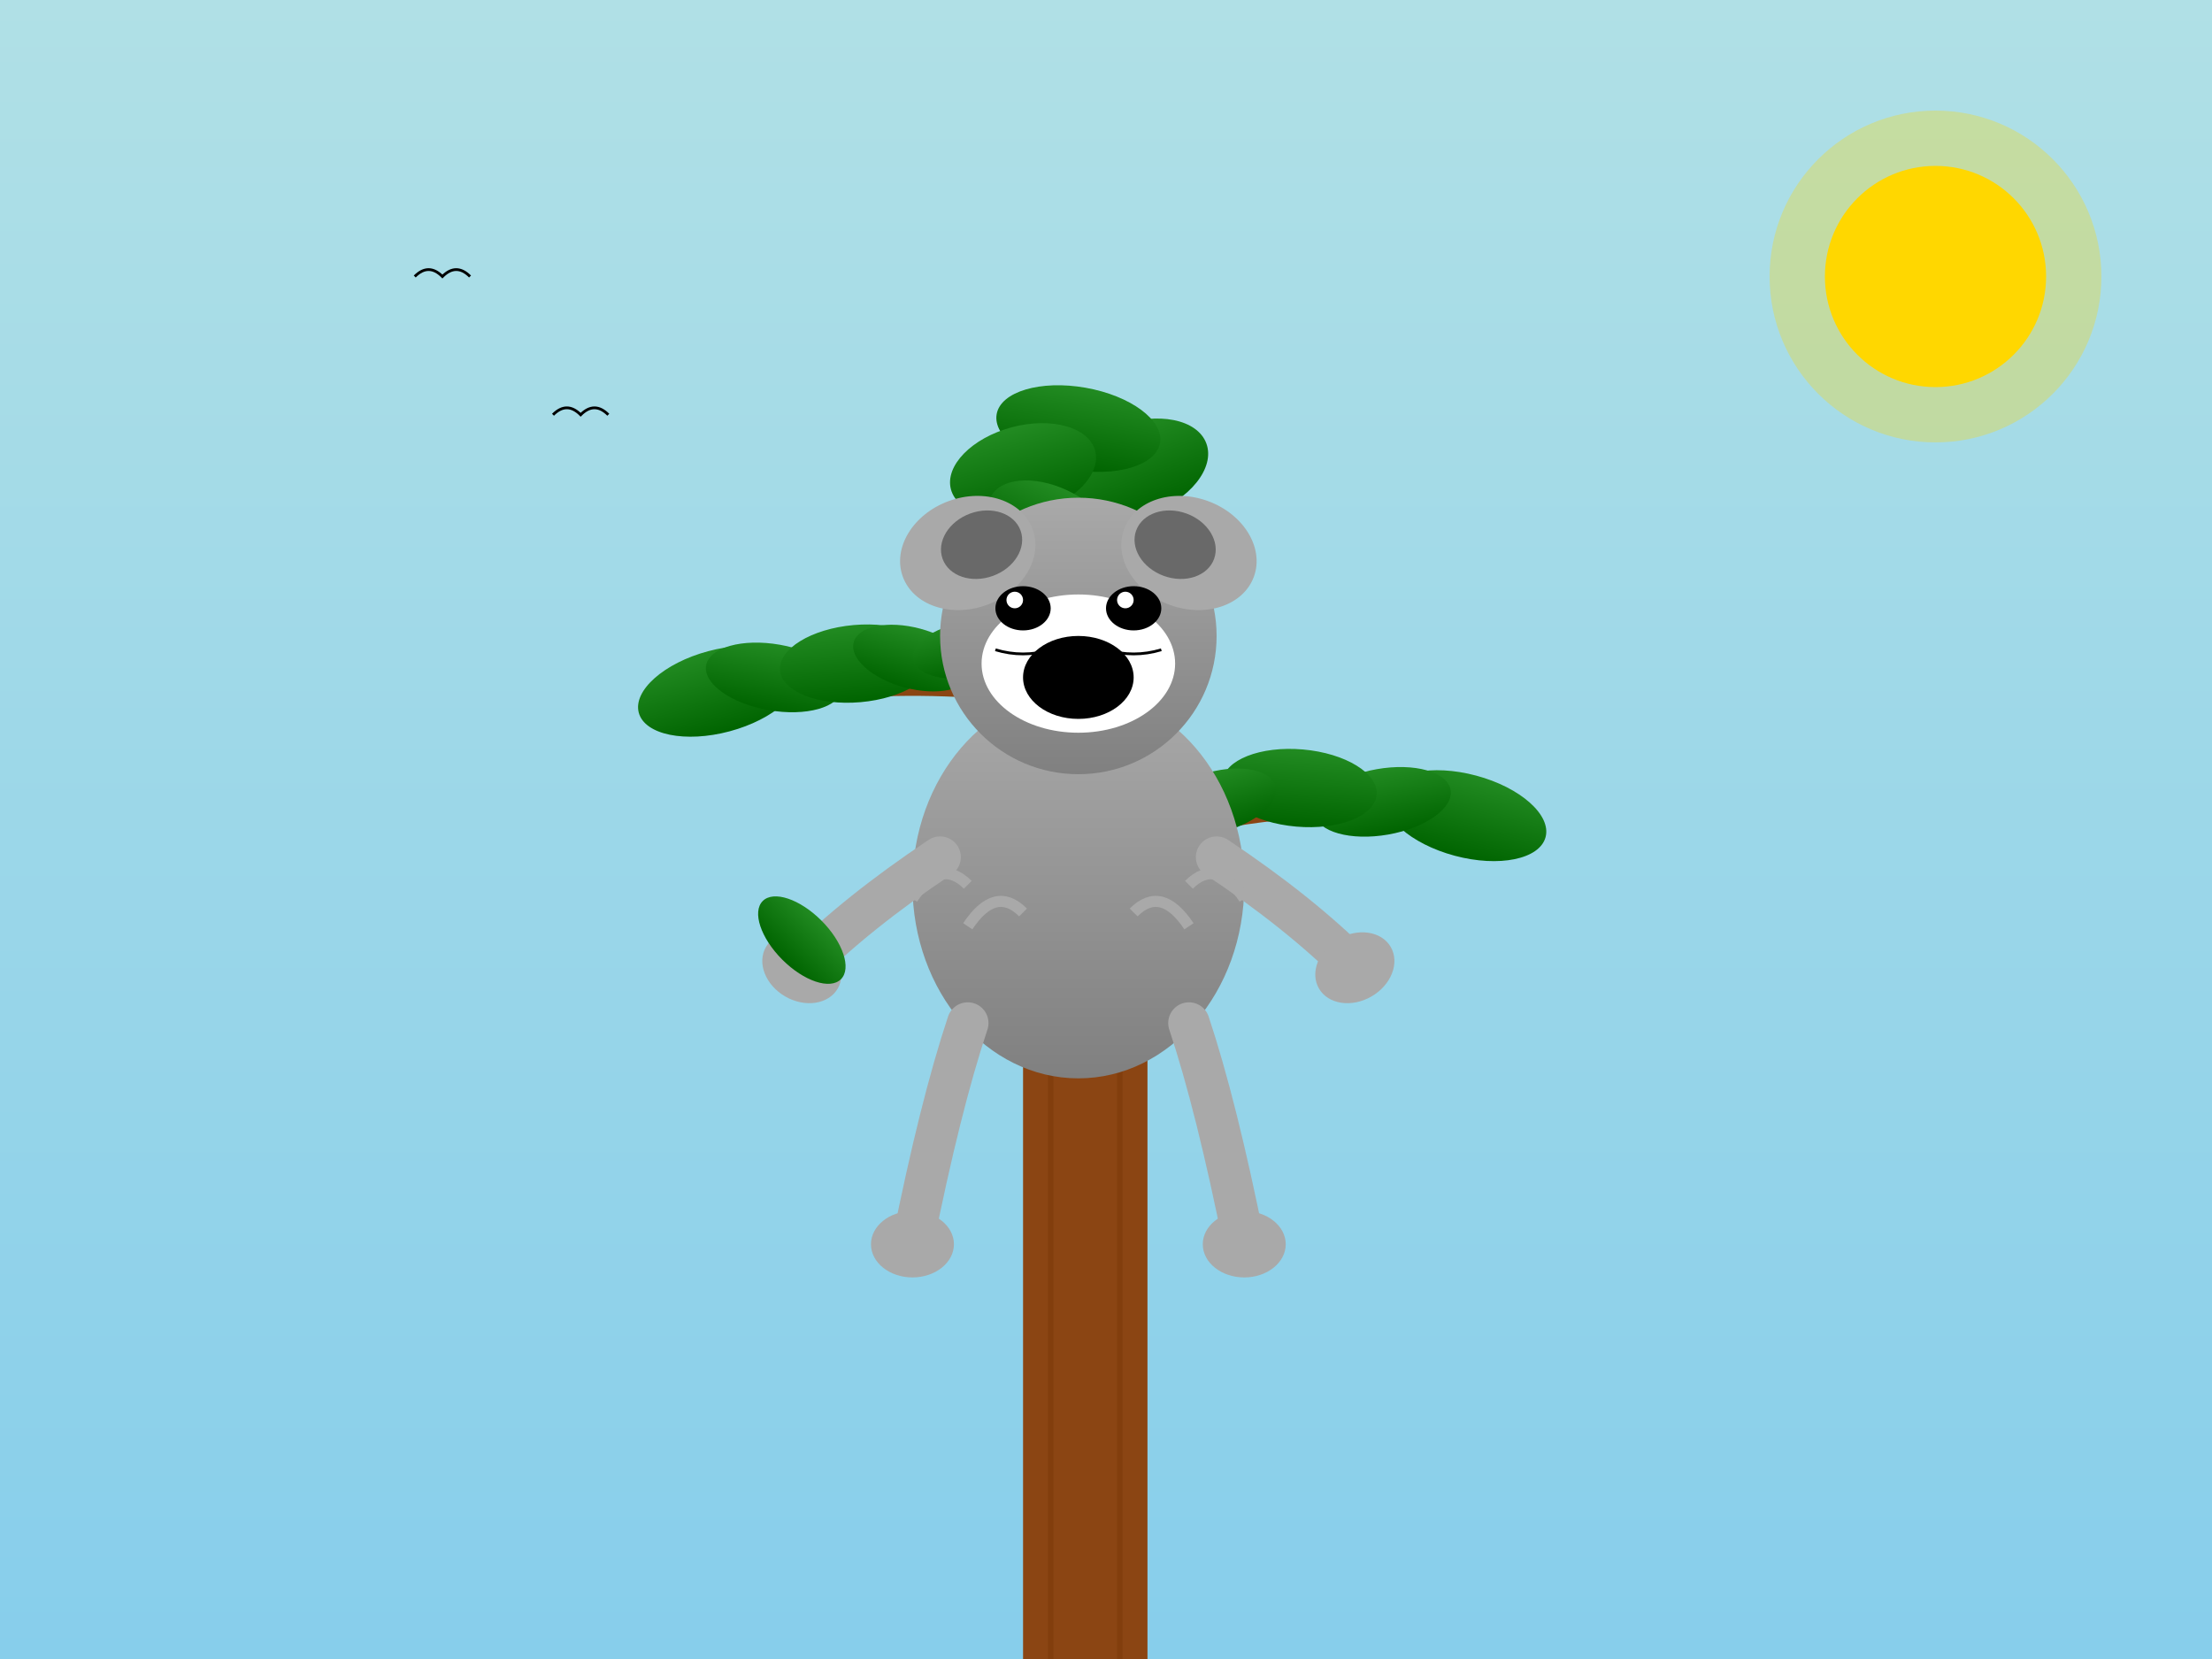 <svg xmlns="http://www.w3.org/2000/svg" viewBox="0 0 800 600" width="800" height="600">
  <rect x="0" y="0" width="800" height="600" fill="#333333" stroke="none"/>
  <!-- Background gradient -->
  <defs>
    <linearGradient id="backgroundGradient" x1="0%" y1="0%" x2="0%" y2="100%">
      <stop offset="0%" style="stop-color:#B0E0E6; stop-opacity:1" />
      <stop offset="100%" style="stop-color:#87CEEB; stop-opacity:1" />
    </linearGradient>
    
    <linearGradient id="koalaFurGradient" x1="0%" y1="0%" x2="0%" y2="100%">
      <stop offset="0%" style="stop-color:#A9A9A9; stop-opacity:1" />
      <stop offset="100%" style="stop-color:#808080; stop-opacity:1" />
    </linearGradient>
    
    <linearGradient id="leafGradient" x1="0%" y1="0%" x2="0%" y2="100%">
      <stop offset="0%" style="stop-color:#228B22; stop-opacity:1" />
      <stop offset="100%" style="stop-color:#006400; stop-opacity:1" />
    </linearGradient>
  </defs>
  
  <!-- Background -->
  <rect width="800" height="600" fill="url(#backgroundGradient)" />
  
  <!-- Eucalyptus tree trunk -->
  <path d="M370,600 L370,300 Q365,250 380,200 Q400,150 410,200 Q420,250 415,300 L415,600 Z" fill="#8B4513" />
  
  <!-- Shading on trunk -->
  <path d="M380,600 L380,320 Q375,280 385,240" fill="none" stroke="#6B3100" stroke-width="2" opacity="0.3" />
  <path d="M405,600 L405,320 Q400,280 395,240" fill="none" stroke="#6B3100" stroke-width="2" opacity="0.3" />
  
  <!-- Tree branch -->
  <path d="M415,300 Q500,280 550,300" fill="none" stroke="#8B4513" stroke-width="10" />
  <path d="M380,250 Q300,240 250,260" fill="none" stroke="#8B4513" stroke-width="10" />
  
  <!-- Eucalyptus leaves -->
  <!-- Left branch leaves -->
  <ellipse cx="260" cy="250" rx="30" ry="15" fill="url(#leafGradient)" transform="rotate(-15,260,250)" />
  <ellipse cx="280" cy="245" rx="25" ry="12" fill="url(#leafGradient)" transform="rotate(10,280,245)" />
  <ellipse cx="310" cy="240" rx="28" ry="14" fill="url(#leafGradient)" transform="rotate(-5,310,240)" />
  <ellipse cx="330" cy="238" rx="22" ry="11" fill="url(#leafGradient)" transform="rotate(15,330,238)" />
  <ellipse cx="350" cy="235" rx="20" ry="10" fill="url(#leafGradient)" transform="rotate(-10,350,235)" />
  
  <!-- Right branch leaves -->
  <ellipse cx="530" cy="295" rx="30" ry="15" fill="url(#leafGradient)" transform="rotate(15,530,295)" />
  <ellipse cx="500" cy="290" rx="25" ry="12" fill="url(#leafGradient)" transform="rotate(-10,500,290)" />
  <ellipse cx="470" cy="285" rx="28" ry="14" fill="url(#leafGradient)" transform="rotate(5,470,285)" />
  <ellipse cx="440" cy="290" rx="22" ry="11" fill="url(#leafGradient)" transform="rotate(-15,440,290)" />
  <ellipse cx="420" cy="295" rx="20" ry="10" fill="url(#leafGradient)" transform="rotate(10,420,295)" />
  
  <!-- Top leaves -->
  <ellipse cx="395" cy="185" rx="25" ry="15" fill="url(#leafGradient)" transform="rotate(30,395,185)" />
  <ellipse cx="410" cy="170" rx="28" ry="17" fill="url(#leafGradient)" transform="rotate(-20,410,170)" />
  <ellipse cx="390" cy="155" rx="30" ry="15" fill="url(#leafGradient)" transform="rotate(10,390,155)" />
  <ellipse cx="370" cy="170" rx="27" ry="16" fill="url(#leafGradient)" transform="rotate(-15,370,170)" />
  <ellipse cx="380" cy="190" rx="24" ry="14" fill="url(#leafGradient)" transform="rotate(25,380,190)" />
  
  <!-- Koala body -->
  <ellipse cx="390" cy="320" rx="60" ry="70" fill="url(#koalaFurGradient)" />
  
  <!-- Koala head -->
  <circle cx="390" cy="230" r="50" fill="url(#koalaFurGradient)" />
  
  <!-- Koala ears -->
  <ellipse cx="350" cy="200" rx="25" ry="20" fill="#A9A9A9" transform="rotate(-20,350,200)" />
  <ellipse cx="355" cy="197" rx="15" ry="12" fill="#696969" transform="rotate(-20,355,197)" />
  
  <ellipse cx="430" cy="200" rx="25" ry="20" fill="#A9A9A9" transform="rotate(20,430,200)" />
  <ellipse cx="425" cy="197" rx="15" ry="12" fill="#696969" transform="rotate(20,425,197)" />
  
  <!-- Koala face -->
  <ellipse cx="390" cy="240" rx="35" ry="25" fill="#FFFFFF" />
  
  <!-- Koala nose -->
  <ellipse cx="390" cy="245" rx="20" ry="15" fill="#000000" />
  
  <!-- Koala eyes -->
  <ellipse cx="370" cy="220" rx="10" ry="8" fill="#000000" />
  <ellipse cx="410" cy="220" rx="10" ry="8" fill="#000000" />
  
  <!-- Eye shine -->
  <circle cx="367" cy="217" r="3" fill="#FFFFFF" />
  <circle cx="407" cy="217" r="3" fill="#FFFFFF" />
  
  <!-- Arms and legs -->
  <path d="M340,310 Q310,330 290,350" fill="none" stroke="#A9A9A9" stroke-width="15" stroke-linecap="round" />
  <path d="M440,310 Q470,330 490,350" fill="none" stroke="#A9A9A9" stroke-width="15" stroke-linecap="round" />
  
  <path d="M350,370 Q340,400 330,450" fill="none" stroke="#A9A9A9" stroke-width="15" stroke-linecap="round" />
  <path d="M430,370 Q440,400 450,450" fill="none" stroke="#A9A9A9" stroke-width="15" stroke-linecap="round" />
  
  <!-- Paws -->
  <ellipse cx="290" cy="350" rx="15" ry="12" fill="#A9A9A9" transform="rotate(30,290,350)" />
  <ellipse cx="490" cy="350" rx="15" ry="12" fill="#A9A9A9" transform="rotate(-30,490,350)" />
  <ellipse cx="330" cy="450" rx="15" ry="12" fill="#A9A9A9" />
  <ellipse cx="450" cy="450" rx="15" ry="12" fill="#A9A9A9" />
  
  <!-- Eucalyptus leaf in hand -->
  <ellipse cx="290" cy="340" rx="20" ry="10" fill="url(#leafGradient)" transform="rotate(45,290,340)" />
  
  <!-- Additional fur details -->
  <path d="M380,250 Q390,255 400,250" fill="none" stroke="#000000" stroke-width="1" />
  <path d="M360,235 Q370,238 380,235" fill="none" stroke="#000000" stroke-width="1" />
  <path d="M400,235 Q410,238 420,235" fill="none" stroke="#000000" stroke-width="1" />
  
  <!-- Body fluff -->
  <path d="M350,320 Q340,310 330,325 M370,330 Q360,320 350,335 M410,330 Q420,320 430,335 M430,320 Q440,310 450,325" fill="none" stroke="#A9A9A9" stroke-width="4" />
  
  <!-- Sun in the sky -->
  <circle cx="700" cy="100" r="40" fill="#FFD700" />
  <circle cx="700" cy="100" r="60" fill="#FFD700" opacity="0.3" />
  
  <!-- Birds in the sky -->
  <path d="M200,150 Q205,145 210,150 Q215,145 220,150" fill="none" stroke="#000000" stroke-width="1" />
  <path d="M150,100 Q155,95 160,100 Q165,95 170,100" fill="none" stroke="#000000" stroke-width="1" />
</svg>
